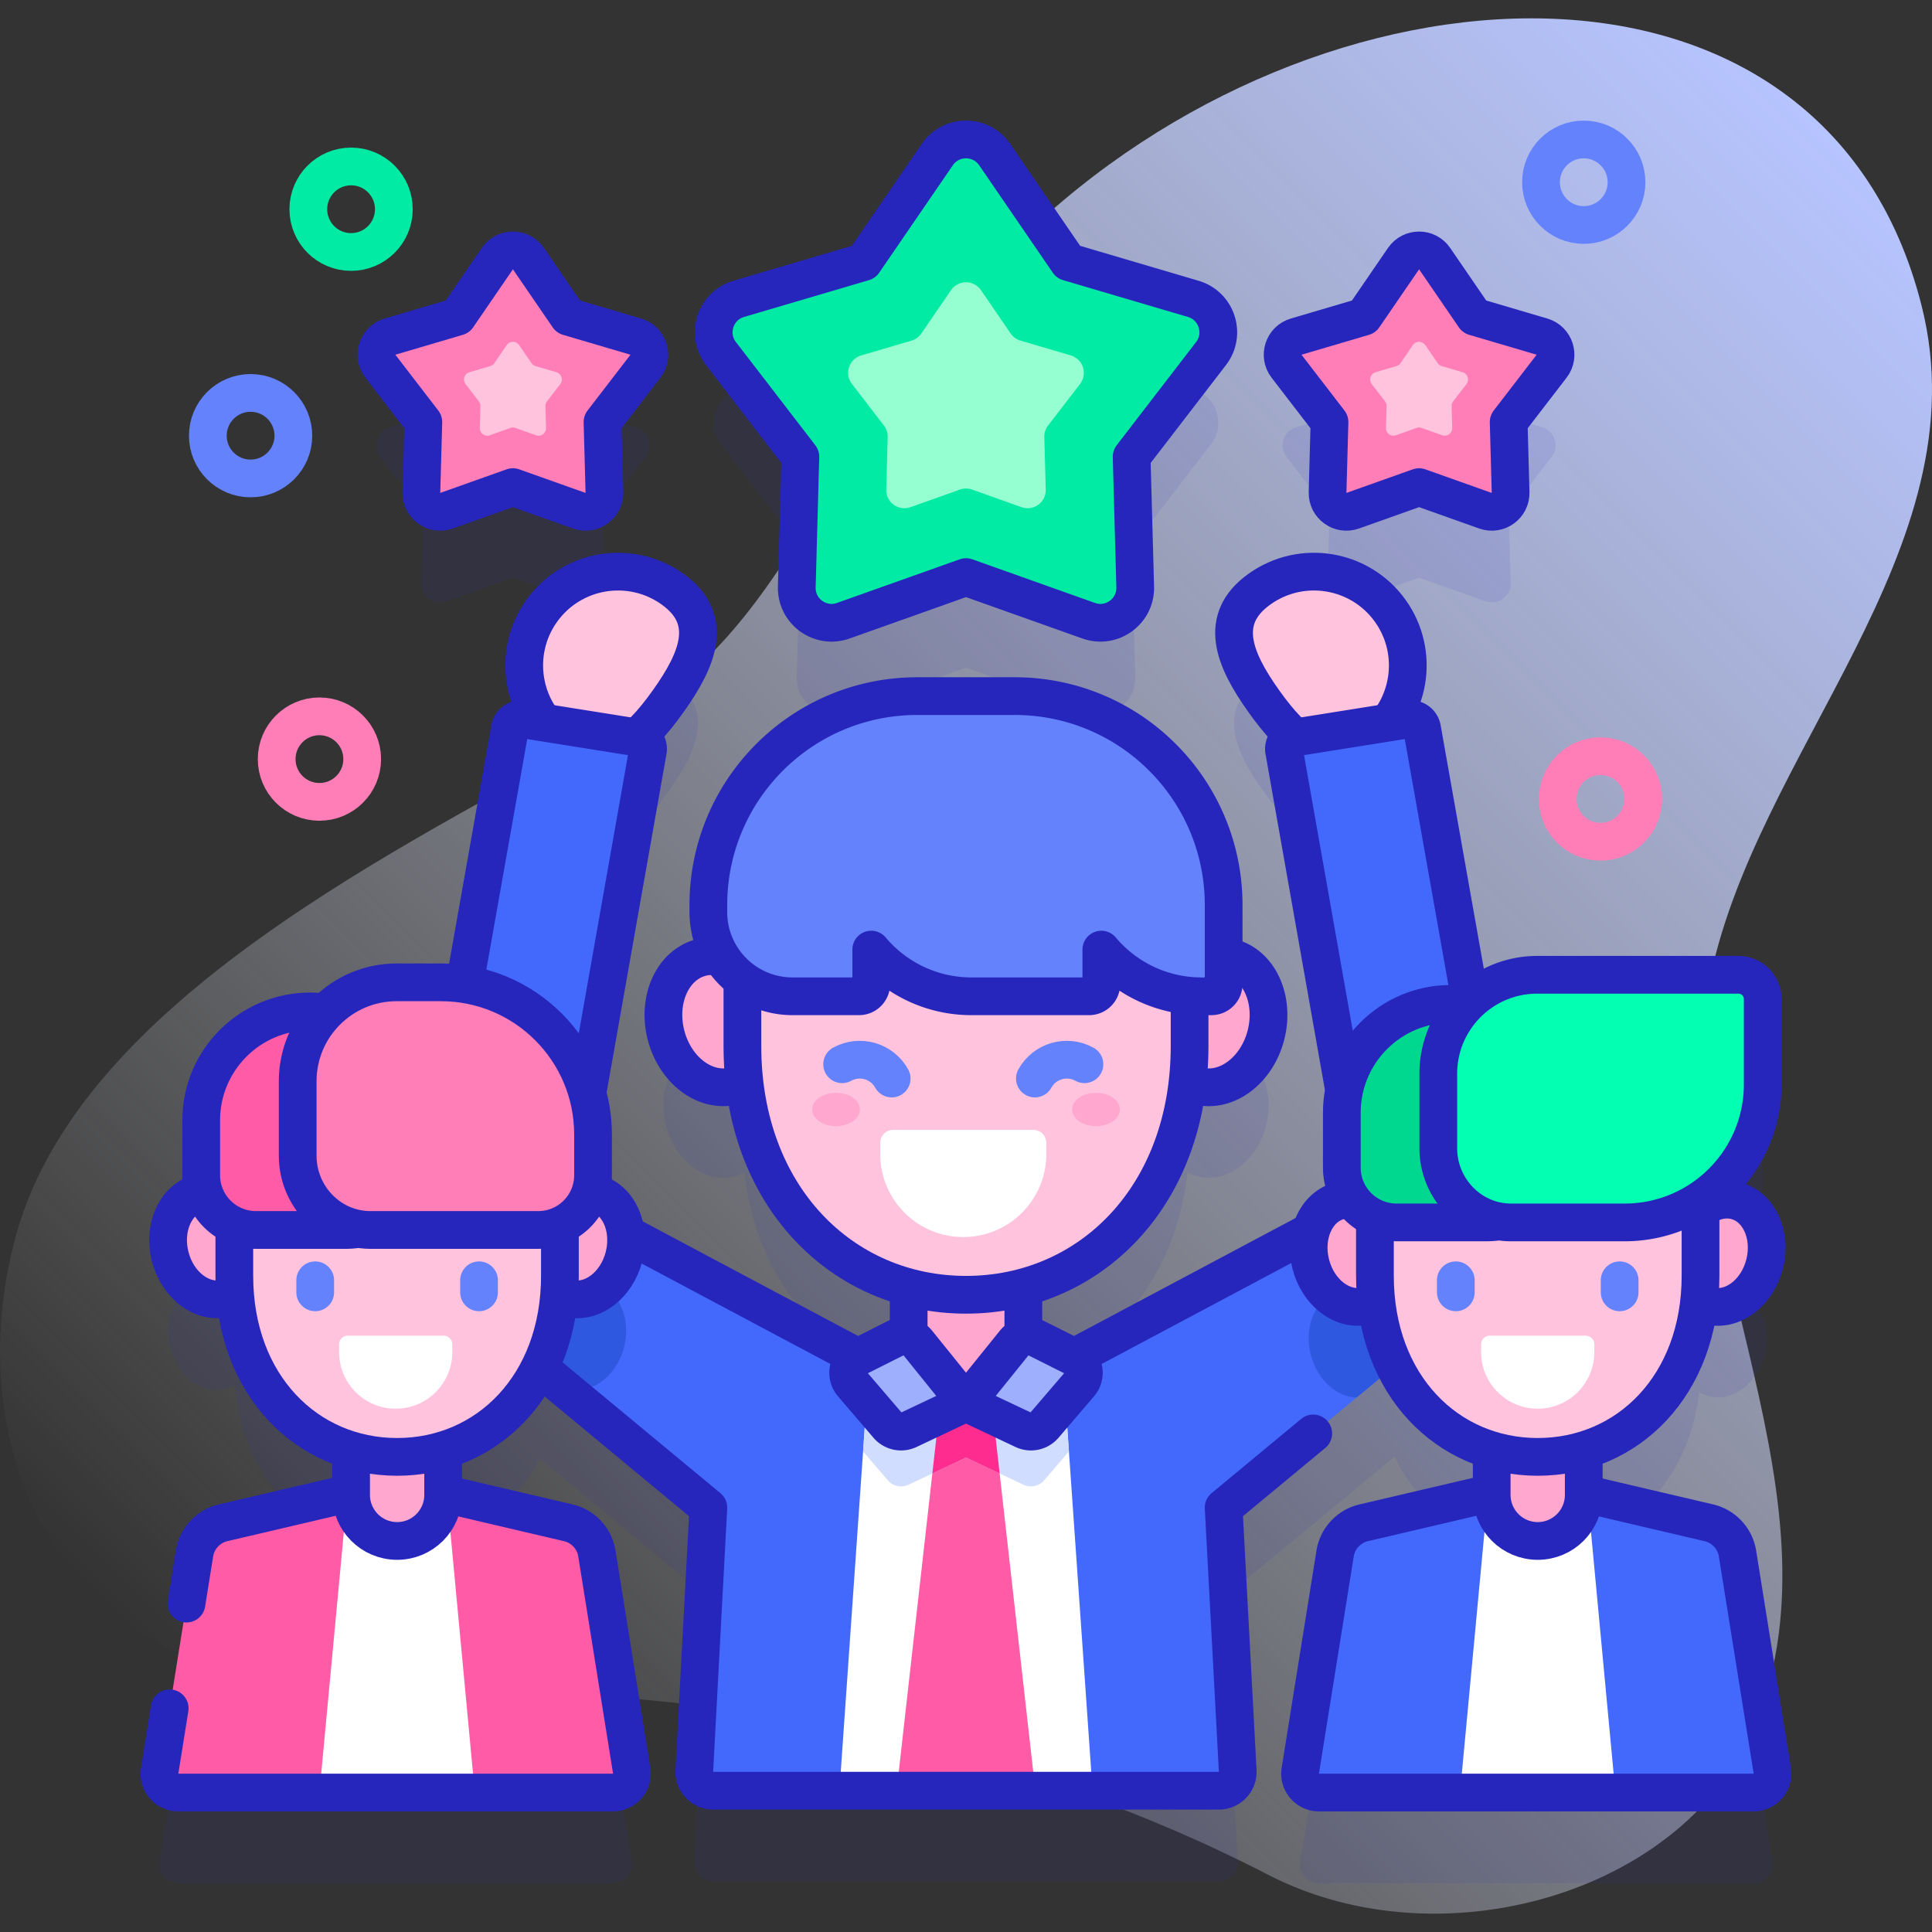 <svg xmlns="http://www.w3.org/2000/svg" width="512" height="512"><rect width="100%" height="100%" fill="#333333" stroke="none"/><linearGradient id="a" gradientUnits="userSpaceOnUse" x1="-3855.729" y1="-7445.259" x2="-4279.3" y2="-7021.69" gradientTransform="rotate(180 -1872 -3468)"><stop offset="0" stop-color="#fff" stop-opacity="0"/><stop offset="1" stop-color="#b6c4ff"/></linearGradient><path d="M4.349 326.977c17.325-61.921 102.154-102.414 157.364-133.402 52.307-29.359 52.574-75.362 108.698-130.137C349.648-13.893 483.552-21.17 509.267 81.11c16.263 64.688-44.885 118.684-56.45 180.11-11.976 63.606 35.671 130.681 13.624 192.644-16.817 47.263-83.66 67.09-130.356 42.975-70.262-36.286-151.7-50.826-230.733-48.223-91.597 3.018-116.666-65.657-101.003-121.639z" fill="url(#a)"/><g opacity=".1" fill="#2626bc"><path d="M212.107 145.044l-.949 34.505c-.178 6.483 6.209 11.124 12.32 8.951L256 176.935l32.523 11.565c6.111 2.173 12.498-2.468 12.32-8.951l-.949-34.505 21.049-27.357c3.955-5.14 1.515-12.649-4.706-14.483l-33.109-9.76-19.513-28.473c-3.667-5.35-11.562-5.35-15.228 0l-19.514 28.473-33.109 9.76c-6.221 1.834-8.661 9.342-4.706 14.483l21.049 27.357zm-99.92-9.202l-.513 18.663c-.096 3.507 3.358 6.017 6.663 4.841l17.591-6.255 17.591 6.255c3.305 1.175 6.76-1.335 6.664-4.841l-.513-18.663 11.385-14.797c2.139-2.78.819-6.842-2.545-7.833l-17.908-5.279-10.554-15.4c-1.983-2.894-6.253-2.894-8.237 0l-10.555 15.4-17.908 5.279c-3.365.992-4.684 5.053-2.545 7.833l11.384 14.797zm240.144 0l-.513 18.663c-.096 3.507 3.358 6.017 6.664 4.841l17.591-6.255 17.591 6.255c3.305 1.175 6.76-1.335 6.663-4.841l-.513-18.663 11.385-14.797c2.139-2.78.82-6.842-2.545-7.833l-17.908-5.279-10.555-15.4c-1.983-2.894-6.253-2.894-8.237 0l-10.554 15.4-17.908 5.279c-3.365.992-4.684 5.053-2.545 7.833l11.384 14.797z"/><path d="M469.678 493.249l-9.222-57.541a10 10 0 00-7.593-8.154l-33.151-7.766v-11.46c16.133-4.796 28.327-19.151 30.562-39.436a9.408 9.408 0 002.684 1.163c6.182 1.56 12.768-3.413 14.708-11.107 1.941-7.694-1.498-15.195-7.68-16.755-3.245-.819-6.595.175-9.332 2.405v-2.662c9.926-6.54 16.482-17.779 16.482-30.555V288.75a6.421 6.421 0 00-6.42-6.421h-53.338a26.115 26.115 0 00-17.719 6.899l-12.799-72.172a3 3 0 00-3.426-2.439l-5.503.877c6.49-8.439 7.032-20.448.534-29.569-7.964-11.181-23.484-13.787-34.665-5.823-11.18 7.965-6.847 18.54 1.118 29.721 2.683 3.766 5.437 7.117 8.335 9.605l-.465.074a3 3 0 00-2.482 3.485l15.906 89.961a28.987 28.987 0 00-.616 5.947v14.541c0 3.194 1.044 6.138 2.792 8.535a9.454 9.454 0 00-3.347.222c-3.738.943-6.462 4.065-7.611 8.081l-66.445 35.365-9.79-2.293v-18.189c22.899-6.101 40.349-26.044 43.525-54.496.877.492 1.816.881 2.819 1.134 7.559 1.907 15.611-4.173 17.984-13.58s-1.831-18.578-9.39-20.485a11.475 11.475 0 00-1.853-.291v-13.597c0-30.576-24.787-55.364-55.364-55.364h-25.829c-30.576 0-55.364 24.787-55.364 55.364v1.874c0 4.396 1.277 8.492 3.472 11.946-1.749-.373-3.55-.38-5.324.068-7.559 1.907-11.763 11.079-9.39 20.485s10.425 15.487 17.984 13.58a11.501 11.501 0 002.819-1.134c3.176 28.452 20.626 48.395 43.525 54.496v18.189l-9.79 2.293-65.177-34.691c-.542-5.268-3.59-9.612-8.125-10.756a9.409 9.409 0 00-1.286-.224c.469-1.427.732-2.948.732-4.533v-10.798c0-3.784-.533-7.442-1.508-10.915l16.042-90.736a3 3 0 00-2.482-3.485l-.465-.074c2.899-2.488 5.652-5.839 8.335-9.605 7.964-11.181 12.298-21.756 1.118-29.721-11.18-7.964-26.701-5.357-34.665 5.823-6.498 9.122-5.957 21.13.534 29.569l-5.503-.877a3 3 0 00-3.426 2.439l-12.017 67.761a40.536 40.536 0 00-6.273-.489h-11.744c-7.398 0-14.075 3.069-18.841 7.997a29.065 29.065 0 00-4.082-.293c-15.94 0-28.862 12.922-28.862 28.861v14.541c0 1.584.262 3.105.732 4.533-.43.047-.859.116-1.286.224-6.182 1.56-9.621 9.061-7.68 16.755 1.941 7.694 8.526 12.666 14.709 11.107a9.385 9.385 0 002.5-1.049c1.666 21.282 14.117 36.378 30.746 41.322v11.284l-33.905 7.943a10 10 0 00-7.593 8.154l-9.222 57.541a5 5 0 004.937 5.791h115.21a5 5 0 004.937-5.791l-9.222-57.541a10 10 0 00-7.593-8.154l-33.151-7.766v-11.46c10.956-3.257 20.098-10.919 25.537-21.859l44.745 37.077-3.726 69.743a5 5 0 004.993 5.267h134.022a5 5 0 004.993-5.267l-3.726-69.743 45.275-37.516c5.412 11.176 14.657 18.997 25.761 22.298v11.284l-33.905 7.943a10 10 0 00-7.593 8.154l-9.222 57.541a5 5 0 004.937 5.791h115.21c3.074.002 5.421-2.751 4.934-5.79z"/></g><path d="M178.2 156.102c11.18 7.964 6.847 18.54-1.118 29.721-7.965 11.18-16.544 18.732-27.724 10.767s-13.788-23.485-5.823-34.665c7.965-11.181 23.485-13.788 34.665-5.823z" fill="#ffc3de"/><path d="M178.2 156.102c11.18 7.964 6.847 18.54-1.118 29.721-7.965 11.18-16.544 18.732-27.724 10.767s-13.788-23.485-5.823-34.665c7.965-11.181 23.485-13.788 34.665-5.823z" fill="none" stroke="#2626bc" stroke-width="10" stroke-linecap="round" stroke-linejoin="round" stroke-miterlimit="10"/><path d="M333.8 156.102c-11.18 7.964-6.847 18.54 1.118 29.721 7.964 11.18 16.544 18.732 27.724 10.767s13.788-23.485 5.823-34.665c-7.965-11.181-23.485-13.788-34.665-5.823z" fill="#ffc3de"/><path d="M333.8 156.102c-11.18 7.964-6.847 18.54 1.118 29.721 7.964 11.18 16.544 18.732 27.724 10.767s13.788-23.485 5.823-34.665c-7.965-11.181-23.485-13.788-34.665-5.823z" fill="none" stroke="#2626bc" stroke-width="10" stroke-linecap="round" stroke-linejoin="round" stroke-miterlimit="10"/><path d="M400.567 326.738L376.86 193.056a3 3 0 00-3.426-2.439l-30.647 4.885a3 3 0 00-2.482 3.485l21.182 119.804-80.504 42.849L256 355.787l-24.983 5.853-80.504-42.849 21.182-119.804a3 3 0 00-2.482-3.485l-30.647-4.885a3 3 0 00-3.426 2.439l-23.707 133.682a14.59 14.59 0 005.057 13.783l71.232 59.025-3.726 69.743a5 5 0 004.993 5.267h134.022a5 5 0 004.993-5.267l-3.726-69.743 71.232-59.025a14.593 14.593 0 005.057-13.783z" fill="#4369fc"/><path d="M165.39 356.95c-1.94 7.69-8.52 12.66-14.7 11.1-.62-.15-1.21-.38-1.77-.65l-32.43-26.88a14.588 14.588 0 01-4.99-8.36h36.88v10.44c2.74-2.23 6.09-3.23 9.33-2.41 6.19 1.56 9.63 9.06 7.68 16.76zm235.11-24.79c-.65 3.22-2.37 6.19-4.99 8.36l-35.97 29.82h-.01c-5.35-.13-10.49-4.74-12.17-11.39-1.94-7.7 1.5-15.2 7.68-16.76 3.24-.82 6.59.18 9.33 2.41v-12.44h36.13z" fill="#2d58df"/><path d="M138.115 334.494c0-14.234-9.663-26.206-22.785-29.728l-3.896 21.972a14.592 14.592 0 005.057 13.783l15.29 12.67a30.644 30.644 0 006.334-18.697zm235.77 0c0-14.234 9.663-26.206 22.785-29.728l3.896 21.972a14.592 14.592 0 01-5.057 13.783l-15.29 12.67a30.65 30.65 0 01-6.334-18.697z" fill="#6582fd"/><path fill="#fff" d="M289.545 474.555L281.684 361.8l-25.687-6.013-25.678 6.013-7.86 112.755z"/><path fill="#ff5ba7" d="M274.386 474.555l-11.578-102.811h-13.616l-11.578 102.811z"/><path d="M281.684 361.8l-25.687-6.013-25.678 6.013-1.592 22.843 6.556 7.65a4.618 4.618 0 005.479 1.17L256 386.265l15.237 7.198a4.617 4.617 0 005.479-1.17l6.56-7.654-1.592-22.839z" fill="#d1ddff"/><path fill="#fd2c8e" d="M264.918 390.478l-2.11-18.734h-13.616l-2.11 18.734 8.918-4.213z"/><path d="M400.567 326.738L376.86 193.056a3 3 0 00-3.426-2.439l-30.647 4.885a3 3 0 00-2.482 3.485l21.182 119.804-80.504 42.849L256 355.787l-24.983 5.853-80.504-42.849 21.182-119.804a3 3 0 00-2.482-3.485l-30.647-4.885a3 3 0 00-3.426 2.439l-23.707 133.682a14.59 14.59 0 005.057 13.783l71.232 59.025-3.726 69.743a5 5 0 004.993 5.267h134.022a5 5 0 004.993-5.267l-3.726-69.743 23.742-19.673" fill="none" stroke="#2626bc" stroke-width="10" stroke-linecap="round" stroke-linejoin="round" stroke-miterlimit="10"/><path fill="#ffa7ce" d="M271.193 367.838L256 371.744l-15.193-3.906v-44.117h30.386z"/><path fill="none" stroke="#2626bc" stroke-width="10" stroke-linecap="round" stroke-linejoin="round" stroke-miterlimit="10" d="M240.807 367.838v-44.117h30.386v44.117"/><ellipse transform="rotate(-14.164 190.147 270.789)" cx="190.166" cy="270.763" rx="14.116" ry="17.566" fill="#ffa7ce"/><ellipse transform="rotate(-14.164 190.147 270.789)" cx="190.166" cy="270.763" rx="14.116" ry="17.566" fill="none" stroke="#2626bc" stroke-width="10" stroke-linecap="round" stroke-linejoin="round" stroke-miterlimit="10"/><ellipse transform="rotate(-75.842 321.832 270.77)" cx="321.834" cy="270.763" rx="17.566" ry="14.116" fill="#ffa7ce"/><ellipse transform="rotate(-75.842 321.832 270.77)" cx="321.834" cy="270.763" rx="17.566" ry="14.116" fill="none" stroke="#2626bc" stroke-width="10" stroke-linecap="round" stroke-linejoin="round" stroke-miterlimit="10"/><path d="M315.254 277.201c0 39.873-26.529 65.928-59.254 65.928s-59.254-26.055-59.254-65.928v-41.11h118.507v41.11z" fill="#ffc3de"/><path d="M315.254 277.201c0 39.873-26.529 65.928-59.254 65.928s-59.254-26.055-59.254-65.928v-41.11h118.507v41.11z" fill="none" stroke="#2626bc" stroke-width="10" stroke-linecap="round" stroke-linejoin="round" stroke-miterlimit="10"/><path d="M187.722 239.842v1.874c0 12.323 9.99 22.312 22.312 22.312h17.608a3.246 3.246 0 003.246-3.246v-9.126c6.369 7.562 15.903 12.372 26.564 12.372h31.167a3.246 3.246 0 003.246-3.246v-9.126c6.369 7.562 15.903 12.372 26.564 12.372h2.604a3.246 3.246 0 003.246-3.246v-20.941c0-30.576-24.787-55.363-55.363-55.363h-25.829c-30.578.001-55.365 24.788-55.365 55.364z" fill="#6582fd"/><path d="M187.722 239.842v1.874c0 12.323 9.99 22.312 22.312 22.312h17.608a3.246 3.246 0 003.246-3.246v-9.126c6.369 7.562 15.903 12.372 26.564 12.372h31.167a3.246 3.246 0 003.246-3.246v-9.126c6.369 7.562 15.903 12.372 26.564 12.372h2.604a3.246 3.246 0 003.246-3.246v-20.941c0-30.576-24.787-55.363-55.363-55.363h-25.829c-30.578.001-55.365 24.788-55.365 55.364z" fill="none" stroke="#2626bc" stroke-width="10" stroke-linecap="round" stroke-linejoin="round" stroke-miterlimit="10"/><path d="M237.478 354.574l-10.158 5.098c-2.683 1.346-3.389 4.854-1.435 7.133l9.399 10.966a4.618 4.618 0 005.479 1.17L256 371.744l-12.855-15.941a4.62 4.62 0 00-5.667-1.229zm37.044 0l10.158 5.098c2.683 1.346 3.389 4.854 1.435 7.133l-9.398 10.966a4.618 4.618 0 01-5.479 1.17L256 371.744l12.855-15.941a4.62 4.62 0 015.667-1.229z" fill="#9eaffd"/><path d="M237.478 354.574l-10.158 5.098c-2.683 1.346-3.389 4.854-1.435 7.133l9.399 10.966a4.618 4.618 0 005.479 1.17L256 371.744l-12.855-15.941a4.62 4.62 0 00-5.667-1.229zm37.044 0l10.158 5.098c2.683 1.346 3.389 4.854 1.435 7.133l-9.398 10.966a4.618 4.618 0 01-5.479 1.17L256 371.744l12.855-15.941a4.62 4.62 0 015.667-1.229z" fill="none" stroke="#2626bc" stroke-width="10" stroke-linecap="round" stroke-linejoin="round" stroke-miterlimit="10"/><g fill="#ffa7ce"><ellipse cx="290.445" cy="294.022" rx="6.329" ry="4.412"/><ellipse cx="221.555" cy="294.022" rx="6.329" ry="4.412"/></g><path d="M277.28 302.833v2.997c0 12.15-9.85 22-22 22s-22-9.85-22-22v-2.997a3.402 3.402 0 013.402-3.402h37.196a3.401 3.401 0 013.402 3.402z" fill="#fff"/><path d="M223.172 282.037c4.671-2.582 10.551-.889 13.134 3.783m51.084-3.783c-4.671-2.582-10.551-.889-13.134 3.783" fill="none" stroke="#6582fd" stroke-width="10" stroke-linecap="round" stroke-linejoin="round" stroke-miterlimit="10"/><path d="M256 152.935L223.477 164.5c-6.111 2.173-12.498-2.468-12.32-8.951l.949-34.505-21.049-27.357c-3.955-5.14-1.515-12.649 4.706-14.483l33.109-9.76 19.514-28.473c3.666-5.35 11.561-5.35 15.228 0l19.514 28.473 33.109 9.76c6.221 1.834 8.661 9.342 4.706 14.483l-21.049 27.357.949 34.505c.178 6.483-6.209 11.124-12.32 8.951L256 152.935z" fill="#01eba4"/><path d="M234.248 112.767l-8.475-11.014c-2.063-2.682-.791-6.599 2.455-7.556l13.331-3.929a4.819 4.819 0 002.611-1.897l7.858-11.465c1.913-2.791 6.032-2.791 7.944 0l7.857 11.465a4.812 4.812 0 002.611 1.897l13.332 3.929c3.246.957 4.518 4.874 2.455 7.556l-8.475 11.014a4.81 4.81 0 00-.997 3.069l.383 13.895c.093 3.382-3.239 5.803-6.427 4.67l-13.096-4.657a4.817 4.817 0 00-3.227 0l-13.096 4.657c-3.188 1.134-6.52-1.287-6.427-4.67l.383-13.895a4.83 4.83 0 00-1-3.069z" fill="#96ffd1"/><path d="M256 152.935L223.477 164.5c-6.111 2.173-12.498-2.468-12.32-8.951l.949-34.505-21.049-27.357c-3.955-5.14-1.515-12.649 4.706-14.483l33.109-9.76 19.514-28.473c3.666-5.35 11.561-5.35 15.228 0l19.514 28.473 33.109 9.76c6.221 1.834 8.661 9.342 4.706 14.483l-21.049 27.357.949 34.505c.178 6.483-6.209 11.124-12.32 8.951L256 152.935z" fill="none" stroke="#2626bc" stroke-width="10" stroke-linecap="round" stroke-linejoin="round" stroke-miterlimit="10"/><path d="M135.928 129.091l-17.591 6.255c-3.305 1.175-6.76-1.335-6.663-4.841l.513-18.663-11.385-14.797c-2.139-2.78-.82-6.841 2.545-7.833l17.908-5.279 10.555-15.4c1.983-2.894 6.253-2.894 8.236 0l10.555 15.4 17.908 5.279c3.365.992 4.684 5.053 2.545 7.833l-11.385 14.797.513 18.663c.096 3.507-3.358 6.017-6.663 4.841l-17.591-6.255z" fill="#ff7eb7"/><path d="M126.894 106.358l-3.52-4.575a2 2 0 011.02-3.138l5.537-1.632c.441-.13.824-.408 1.084-.788l3.264-4.762a2 2 0 013.3 0l3.263 4.762c.26.38.643.658 1.084.788l5.537 1.632a2 2 0 011.02 3.138l-3.52 4.575a1.997 1.997 0 00-.414 1.275l.159 5.771a2 2 0 01-2.669 1.939l-5.439-1.934a2.001 2.001 0 00-1.34 0l-5.439 1.934a2 2 0 01-2.669-1.939l.159-5.771c.01-.46-.136-.91-.417-1.275z" fill="#ffc3de"/><path d="M135.928 129.091l-17.591 6.255c-3.305 1.175-6.76-1.335-6.663-4.841l.513-18.663-11.385-14.797c-2.139-2.78-.82-6.841 2.545-7.833l17.908-5.279 10.555-15.4c1.983-2.894 6.253-2.894 8.236 0l10.555 15.4 17.908 5.279c3.365.992 4.684 5.053 2.545 7.833l-11.385 14.797.513 18.663c.096 3.507-3.358 6.017-6.663 4.841l-17.591-6.255z" fill="none" stroke="#2626bc" stroke-width="10" stroke-linecap="round" stroke-linejoin="round" stroke-miterlimit="10"/><path d="M376.072 129.091l-17.591 6.255c-3.305 1.175-6.76-1.335-6.663-4.841l.513-18.663-11.385-14.797c-2.139-2.78-.82-6.841 2.545-7.833l17.908-5.279 10.555-15.4c1.983-2.894 6.253-2.894 8.236 0l10.555 15.4 17.908 5.279c3.365.992 4.684 5.053 2.545 7.833l-11.385 14.797.513 18.663c.096 3.507-3.358 6.017-6.663 4.841l-17.591-6.255z" fill="#ff7eb7"/><path d="M367.038 106.358l-3.52-4.575a2 2 0 011.02-3.138l5.537-1.632c.441-.13.824-.408 1.084-.788l3.264-4.762a2 2 0 013.3 0l3.263 4.762c.26.38.643.658 1.084.788l5.537 1.632a2 2 0 011.02 3.138l-3.52 4.575a1.997 1.997 0 00-.414 1.275l.159 5.771a2 2 0 01-2.669 1.939l-5.439-1.934a2.001 2.001 0 00-1.34 0l-5.439 1.934a2 2 0 01-2.669-1.939l.159-5.771c.01-.46-.137-.91-.417-1.275z" fill="#ffc3de"/><path d="M376.072 129.091l-17.591 6.255c-3.305 1.175-6.76-1.335-6.663-4.841l.513-18.663-11.385-14.797c-2.139-2.78-.82-6.841 2.545-7.833l17.908-5.279 10.555-15.4c1.983-2.894 6.253-2.894 8.236 0l10.555 15.4 17.908 5.279c3.365.992 4.684 5.053 2.545 7.833l-11.385 14.797.513 18.663c.096 3.507-3.358 6.017-6.663 4.841l-17.591-6.255z" fill="none" stroke="#2626bc" stroke-width="10" stroke-linecap="round" stroke-linejoin="round" stroke-miterlimit="10"/><path d="M167.406 469.249l-9.222-57.541a10 10 0 00-7.593-8.154l-45.727-10.712-45.727 10.712a10 10 0 00-7.593 8.154l-9.222 57.541a5 5 0 004.937 5.791h115.21a5 5 0 004.937-5.791z" fill="#ff5ba7"/><path fill="#fff" d="M104.864 392.842l-12.787 2.995-7.424 79.203h41.176l-7.407-79.022z"/><path d="M44.97 452.727l-2.648 16.522a5 5 0 004.937 5.791h115.21a5 5 0 004.937-5.791l-9.222-57.541a10 10 0 00-7.593-8.154l-45.727-10.712-45.727 10.712a10 10 0 00-7.593 8.154l-2.126 13.265" fill="none" stroke="#2626bc" stroke-width="10" stroke-linecap="round" stroke-linejoin="round" stroke-miterlimit="10"/><ellipse transform="rotate(-14.164 56.253 330.139)" cx="56.281" cy="330.124" rx="11.545" ry="14.367" fill="#ffa7ce"/><ellipse transform="rotate(-14.164 56.253 330.139)" cx="56.281" cy="330.124" rx="11.545" ry="14.367" fill="none" stroke="#2626bc" stroke-width="10" stroke-linecap="round" stroke-linejoin="round" stroke-miterlimit="10"/><ellipse transform="rotate(-75.842 154.196 330.13)" cx="154.2" cy="330.124" rx="14.367" ry="11.545" fill="#ffa7ce"/><ellipse transform="rotate(-75.842 154.196 330.13)" cx="154.2" cy="330.124" rx="14.367" ry="11.545" fill="none" stroke="#2626bc" stroke-width="10" stroke-linecap="round" stroke-linejoin="round" stroke-miterlimit="10"/><path d="M93.042 377.313v18.858c0 6.737 5.462 12.199 12.199 12.199s12.199-5.462 12.199-12.199v-18.858H93.042z" fill="#ffa7ce"/><path d="M93.042 377.313v18.858c0 6.737 5.462 12.199 12.199 12.199h0c6.737 0 12.199-5.462 12.199-12.199v-18.858H93.042z" fill="none" stroke="#2626bc" stroke-width="10" stroke-linecap="round" stroke-linejoin="round" stroke-miterlimit="10"/><path d="M148.383 338.088c0 29.031-19.315 48.001-43.142 48.001s-43.142-18.97-43.142-48.001v-29.932h86.284v29.932z" fill="#ffc3de"/><path d="M148.383 338.088c0 29.031-19.315 48.001-43.142 48.001s-43.142-18.97-43.142-48.001v-29.932h86.284v29.932z" fill="none" stroke="#2626bc" stroke-width="10" stroke-linecap="round" stroke-linejoin="round" stroke-miterlimit="10"/><path d="M82.183 268.034c15.94 0 28.862 12.922 28.862 28.862v9.397c0 10.644-8.465 19.564-19.108 19.66l-.233.001H67.839c-8.018 0-14.517-6.5-14.517-14.517v-14.541c0-15.941 12.922-28.862 28.861-28.862z" fill="#ff5ba7"/><path d="M82.183 268.034h0c15.94 0 28.862 12.922 28.862 28.862v9.397c0 10.644-8.465 19.564-19.108 19.66l-.233.001H67.839c-8.018 0-14.517-6.5-14.517-14.517v-14.541c0-15.941 12.922-28.862 28.861-28.862z" fill="none" stroke="#2626bc" stroke-width="10" stroke-linecap="round" stroke-linejoin="round" stroke-miterlimit="10"/><path d="M116.85 260.329h-11.744c-14.478 0-26.215 11.737-26.215 26.215v19.748c0 10.644 8.465 19.564 19.108 19.66l.233.001h44.411c8.018 0 14.517-6.5 14.517-14.517v-10.798c0-22.262-18.047-40.309-40.31-40.309z" fill="#ff7eb7"/><path d="M116.85 260.329h-11.744c-14.478 0-26.215 11.737-26.215 26.215v19.748c0 10.644 8.465 19.564 19.108 19.66l.233.001h44.411c8.018 0 14.517-6.5 14.517-14.517v-10.798c0-22.262-18.047-40.309-40.31-40.309z" fill="none" stroke="#2626bc" stroke-width="10" stroke-linecap="round" stroke-linejoin="round" stroke-miterlimit="10"/><path d="M469.678 469.249l-9.222-57.541a10 10 0 00-7.593-8.154l-45.727-10.712-45.727 10.712a10 10 0 00-7.593 8.154l-9.222 57.541a5 5 0 004.937 5.791h115.21a5 5 0 004.937-5.791z" fill="#4369fc"/><path fill="#fff" d="M407.136 392.842l-12.787 2.995-7.424 79.203h41.176l-7.407-79.022z"/><path d="M469.678 469.249l-9.222-57.541a10 10 0 00-7.593-8.154l-45.727-10.712-45.727 10.712a10 10 0 00-7.593 8.154l-9.222 57.541a5 5 0 004.937 5.791h115.21a5 5 0 004.937-5.791z" fill="none" stroke="#2626bc" stroke-width="10" stroke-linecap="round" stroke-linejoin="round" stroke-miterlimit="10"/><ellipse transform="rotate(-14.164 358.534 332.167)" cx="358.554" cy="332.124" rx="11.545" ry="14.367" fill="#ffa7ce"/><ellipse transform="rotate(-14.164 358.534 332.167)" cx="358.554" cy="332.124" rx="11.545" ry="14.367" fill="none" stroke="#2626bc" stroke-width="10" stroke-linecap="round" stroke-linejoin="round" stroke-miterlimit="10"/><ellipse transform="rotate(-75.842 456.47 332.135)" cx="456.473" cy="332.124" rx="14.367" ry="11.545" fill="#ffa7ce"/><ellipse transform="rotate(-75.842 456.47 332.135)" cx="456.473" cy="332.124" rx="14.367" ry="11.545" fill="none" stroke="#2626bc" stroke-width="10" stroke-linecap="round" stroke-linejoin="round" stroke-miterlimit="10"/><path d="M395.314 377.313v18.858c0 6.737 5.462 12.199 12.199 12.199s12.199-5.462 12.199-12.199v-18.858h-24.398z" fill="#ffa7ce"/><path d="M395.314 377.313v18.858c0 6.737 5.462 12.199 12.199 12.199h0c6.737 0 12.199-5.462 12.199-12.199v-18.858h-24.398z" fill="none" stroke="#2626bc" stroke-width="10" stroke-linecap="round" stroke-linejoin="round" stroke-miterlimit="10"/><path d="M450.655 338.088c0 29.031-19.315 48.001-43.142 48.001s-43.142-18.97-43.142-48.001v-29.932h86.284v29.932z" fill="#ffc3de"/><path d="M450.655 338.088c0 29.031-19.315 48.001-43.142 48.001s-43.142-18.97-43.142-48.001v-29.932h86.284v29.932z" fill="none" stroke="#2626bc" stroke-width="10" stroke-linecap="round" stroke-linejoin="round" stroke-miterlimit="10"/><path d="M384.456 266.034c15.94 0 28.862 12.922 28.862 28.862v9.397c0 10.644-8.465 19.564-19.108 19.66l-.233.001h-23.865c-8.018 0-14.517-6.5-14.517-14.517v-14.541c-.001-15.941 12.921-28.862 28.861-28.862z" fill="#00d78f"/><path d="M384.456 266.034h0c15.94 0 28.862 12.922 28.862 28.862v9.397c0 10.644-8.465 19.564-19.108 19.66l-.233.001h-23.865c-8.018 0-14.517-6.5-14.517-14.517v-14.541c-.001-15.941 12.921-28.862 28.861-28.862z" fill="none" stroke="#2626bc" stroke-width="10" stroke-linecap="round" stroke-linejoin="round" stroke-miterlimit="10"/><path d="M460.716 258.329h-53.338c-14.478 0-26.215 11.737-26.215 26.215v19.748c0 10.644 8.465 19.564 19.108 19.66l.233.001h30.061c20.198 0 36.572-16.374 36.572-36.572v-22.632a6.421 6.421 0 00-6.421-6.42z" fill="#02ffb2"/><path d="M460.716 258.329h-53.338c-14.478 0-26.215 11.737-26.215 26.215v19.748c0 10.644 8.465 19.564 19.108 19.66l.233.001h30.061c20.198 0 36.572-16.374 36.572-36.572v-22.632a6.421 6.421 0 00-6.421-6.42z" fill="none" stroke="#2626bc" stroke-width="10" stroke-linecap="round" stroke-linejoin="round" stroke-miterlimit="10"/><path d="M119.864 356.275v2.043c0 8.284-6.716 15-15 15-8.284 0-15-6.716-15-15v-2.043a2.319 2.319 0 012.319-2.319h25.361a2.32 2.32 0 012.32 2.319zm302.649 0v2.043c0 8.284-6.716 15-15 15-8.284 0-15-6.716-15-15v-2.043a2.319 2.319 0 012.319-2.319h25.361a2.319 2.319 0 012.32 2.319z" fill="#fff"/><path d="M83.533 339.288v3.195m43.416-3.195v3.195m258.856-3.195v3.195m43.416-3.195v3.195" fill="none" stroke="#6582fd" stroke-width="10" stroke-linecap="round" stroke-linejoin="round" stroke-miterlimit="10"/><circle cx="424.15" cy="211.735" r="11.333" fill="none" stroke="#ff7eb7" stroke-width="10" stroke-linecap="round" stroke-linejoin="round" stroke-miterlimit="10"/><circle cx="84.653" cy="201.17" r="11.333" fill="none" stroke="#ff7eb7" stroke-width="10" stroke-linecap="round" stroke-linejoin="round" stroke-miterlimit="10"/><circle cx="66.41" cy="115.461" r="11.333" fill="none" stroke="#6582fd" stroke-width="10" stroke-linecap="round" stroke-linejoin="round" stroke-miterlimit="10"/><circle cx="419.712" cy="48.293" r="11.333" fill="none" stroke="#6582fd" stroke-width="10" stroke-linecap="round" stroke-linejoin="round" stroke-miterlimit="10"/><circle cx="93.042" cy="55.446" r="11.333" fill="none" stroke="#01eba4" stroke-width="10" stroke-linecap="round" stroke-linejoin="round" stroke-miterlimit="10"/></svg>
